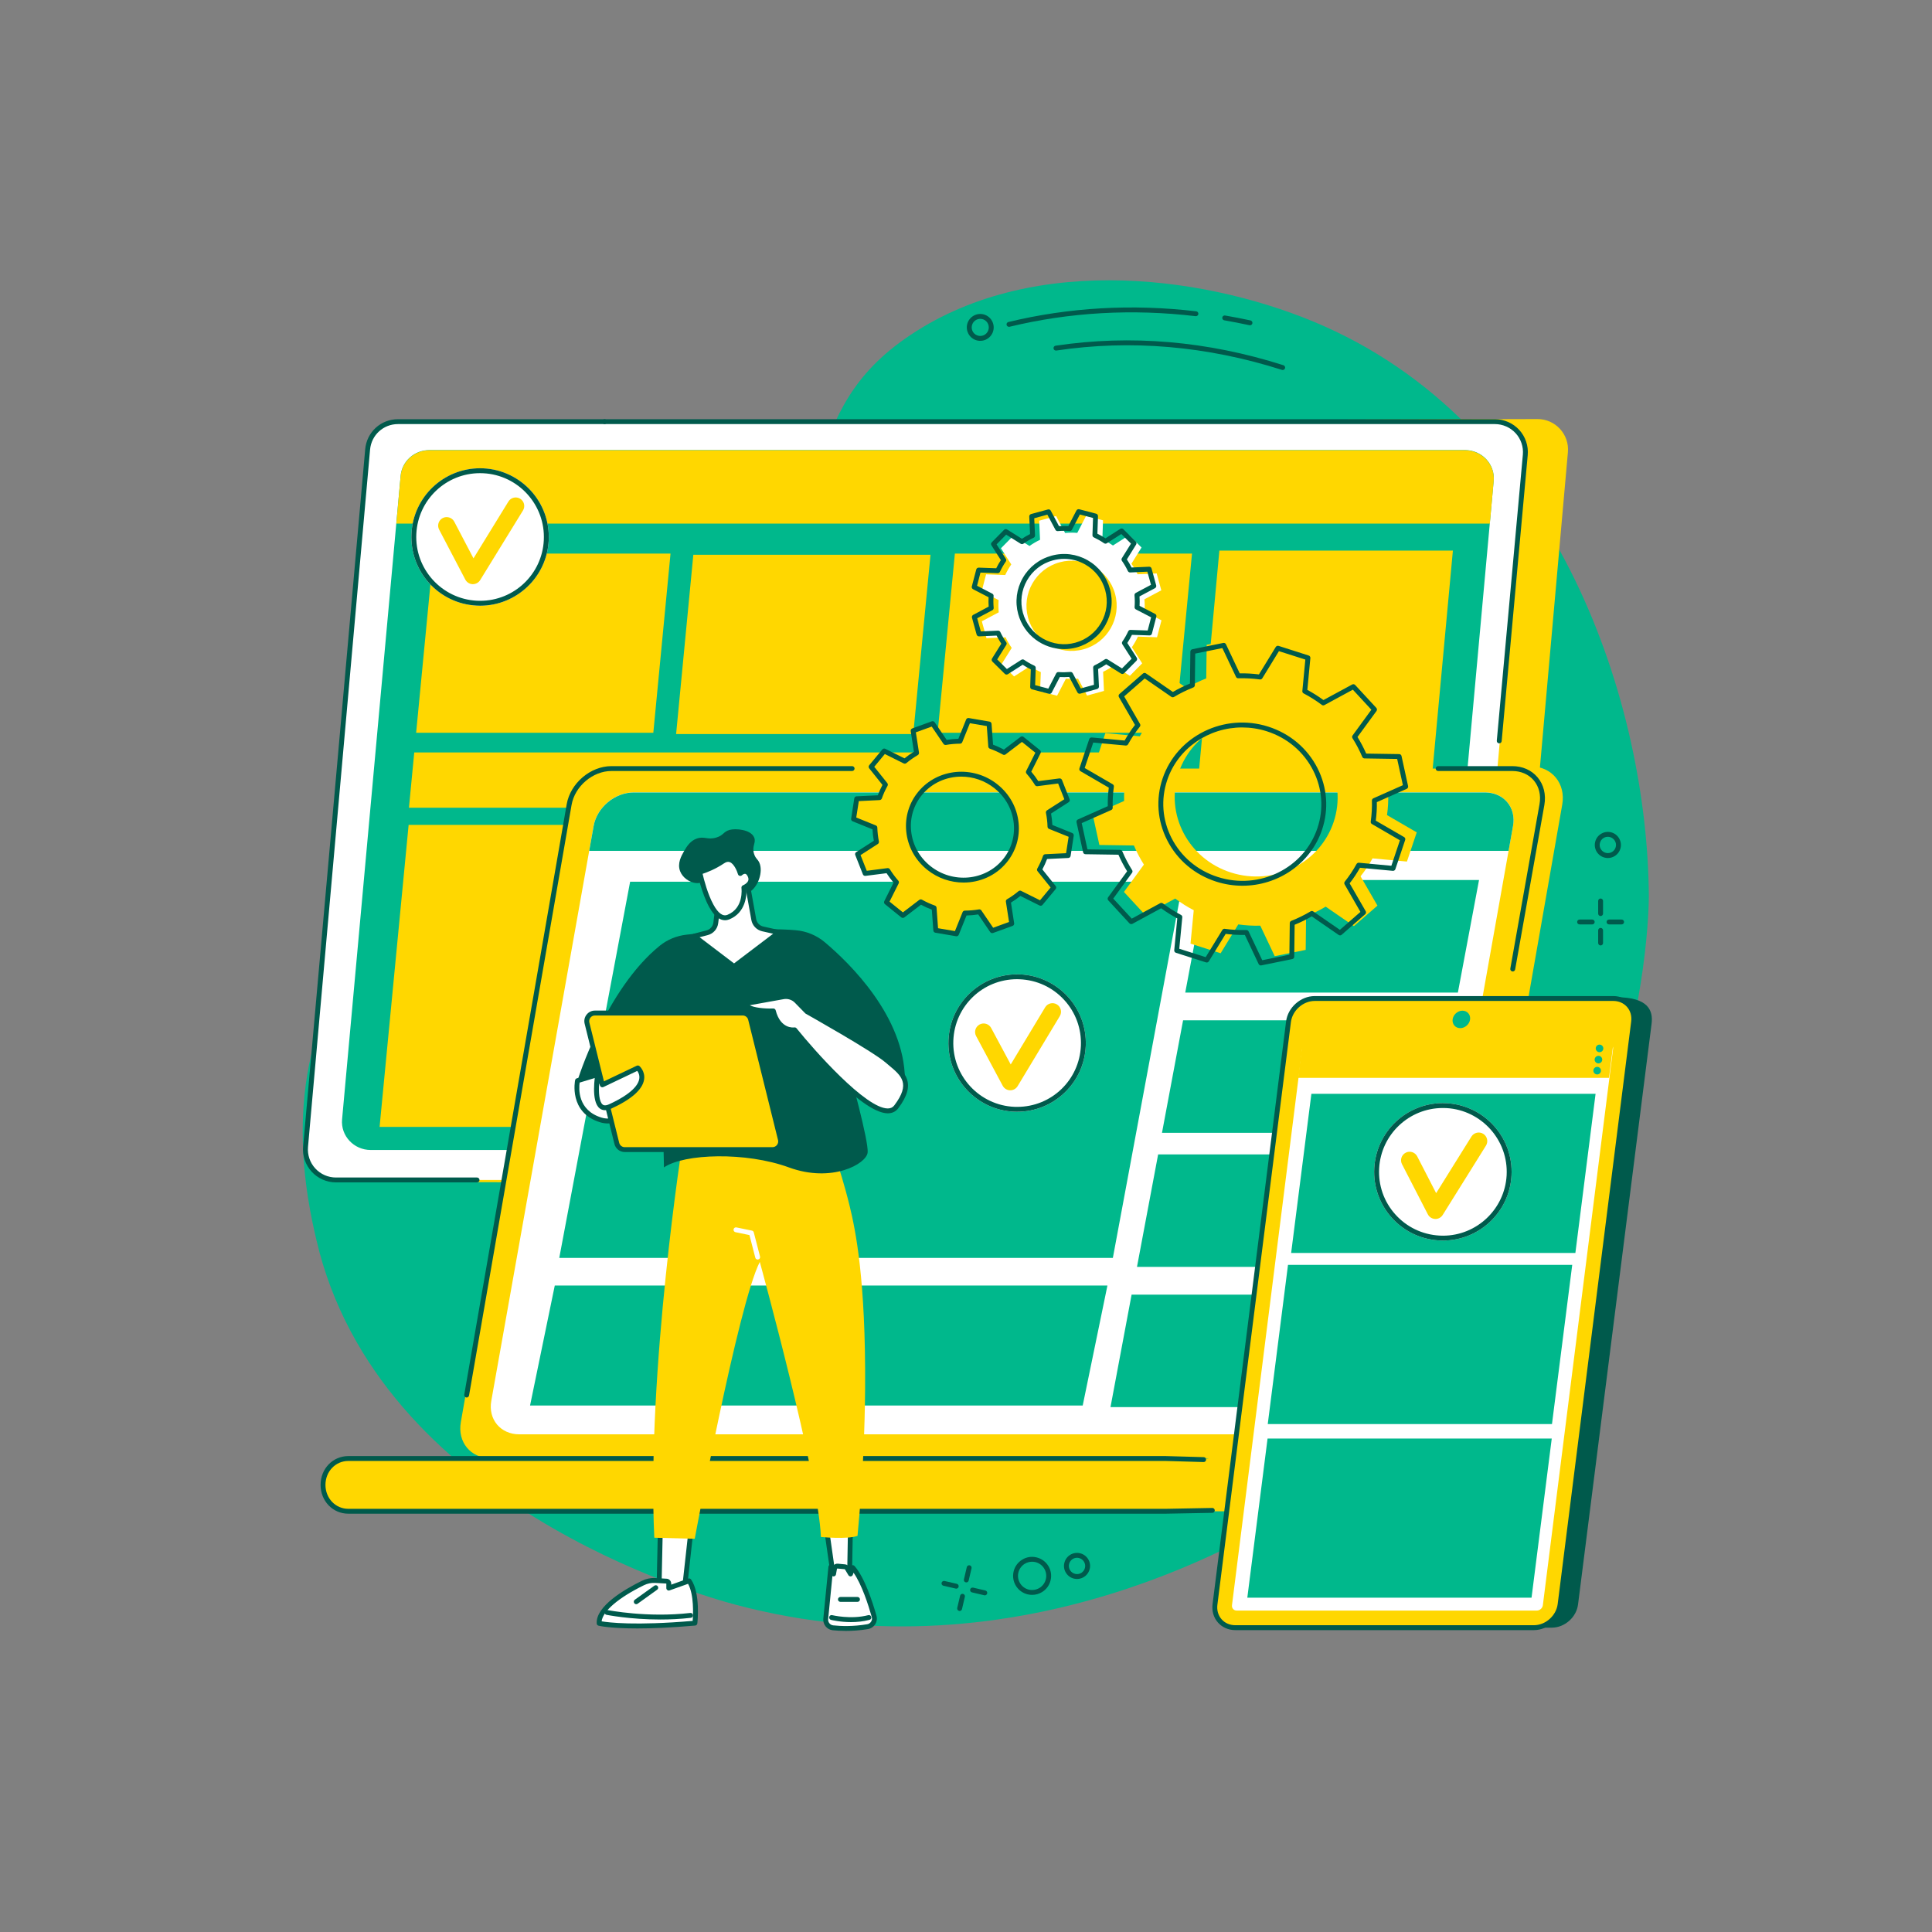 <?xml version="1.0" encoding="UTF-8"?> <svg xmlns="http://www.w3.org/2000/svg" xmlns:xlink="http://www.w3.org/1999/xlink" width="256" zoomAndPan="magnify" viewBox="0 0 192 192" height="256" preserveAspectRatio="xMidYMid meet" version="1.0"><rect x="0" y="0" width="192" height="192" fill="#808080" stroke="none"/><defs><clipPath id="1a572fe259"><path d="M 122 99 L 164.188 99 L 164.188 162 L 122 162 Z M 122 99 " clip-rule="nonzero"></path></clipPath></defs><path fill="#00b88c" d="M 129.879 149.391 C 163.418 128.434 163.867 90.762 163.859 89.035 C 163.738 70.16 155.074 42.891 131.656 32.445 C 120.559 27.496 103.016 24.934 90.508 33.27 C 78.828 41.055 83.891 50.109 71.004 65.66 C 56.164 83.566 44.227 81.145 34.277 96.785 C 27.707 107.113 30.605 119.617 31.438 123.199 C 37.531 149.488 69.531 158.527 73.121 159.48 C 101.609 167.059 125.059 152.406 129.879 149.391 " fill-opacity="1" fill-rule="nonzero"></path><path fill="#ffd700" d="M 64.301 41.902 L 152.797 41.645 C 154.578 41.645 155.977 43.172 155.816 44.945 L 149.621 114.742 C 149.484 116.305 148.176 117.504 146.605 117.504 L 37.594 117.484 C 35.816 117.484 34.398 115.801 34.559 114.027 L 40.754 44.664 C 40.895 43.102 42.152 41.734 43.723 41.734 L 64.301 41.902 " fill-opacity="1" fill-rule="nonzero"></path><path fill="#ffffff" d="M 60.082 41.902 L 148.566 41.902 C 150.344 41.902 151.742 43.43 151.582 45.203 L 145.418 114.5 C 145.277 116.062 143.969 117.262 142.398 117.262 L 33.387 117.262 C 31.605 117.262 30.211 115.734 30.367 113.965 L 36.535 44.664 C 36.672 43.102 37.984 41.902 39.551 41.902 L 60.082 41.902 " fill-opacity="1" fill-rule="nonzero"></path><path fill="#005a4c" d="M 47.41 117.504 L 33.387 117.504 C 32.469 117.504 31.59 117.117 30.973 116.441 C 30.352 115.766 30.043 114.855 30.125 113.941 L 36.293 44.645 C 36.445 42.941 37.844 41.66 39.551 41.66 L 60.082 41.66 C 60.215 41.66 60.324 41.77 60.324 41.902 C 60.324 42.039 60.215 42.145 60.082 42.145 L 39.551 42.145 C 38.098 42.145 36.902 43.238 36.777 44.688 L 30.609 113.984 C 30.539 114.762 30.801 115.539 31.328 116.113 C 31.855 116.691 32.605 117.02 33.387 117.02 L 47.41 117.02 C 47.543 117.02 47.652 117.129 47.652 117.262 C 47.652 117.398 47.543 117.504 47.41 117.504 " fill-opacity="1" fill-rule="nonzero"></path><path fill="#005a4c" d="M 148.992 73.871 C 148.984 73.871 148.977 73.871 148.969 73.871 C 148.836 73.859 148.738 73.742 148.75 73.609 L 151.34 45.18 C 151.41 44.402 151.148 43.625 150.621 43.051 C 150.094 42.477 149.344 42.145 148.562 42.145 L 60.082 42.145 C 59.949 42.145 59.84 42.035 59.84 41.902 C 59.84 41.77 59.949 41.66 60.082 41.66 L 148.562 41.66 C 149.48 41.66 150.359 42.047 150.98 42.723 C 151.598 43.398 151.906 44.309 151.824 45.223 L 149.234 73.652 C 149.223 73.777 149.117 73.871 148.992 73.871 " fill-opacity="1" fill-rule="nonzero"></path><path fill="#00b88c" d="M 62.051 44.727 L 145.594 44.727 C 147.273 44.727 148.59 46.133 148.441 47.77 L 142.621 111.734 C 142.488 113.176 141.25 114.285 139.77 114.285 L 36.844 114.285 C 35.164 114.285 33.844 112.875 33.996 111.238 L 39.816 47.273 C 39.949 45.832 41.184 44.727 42.668 44.727 L 62.051 44.727 " fill-opacity="1" fill-rule="nonzero"></path><path fill="#ffd700" d="M 148.059 52.035 L 148.441 47.801 C 148.59 46.164 147.273 44.746 145.594 44.746 L 42.668 44.746 C 41.184 44.746 39.949 45.863 39.816 47.305 L 39.387 52.035 L 148.059 52.035 " fill-opacity="1" fill-rule="nonzero"></path><path fill="#ffd700" d="M 64.926 72.824 L 41.355 72.824 L 43.07 55.012 L 66.637 55.012 L 64.926 72.824 " fill-opacity="1" fill-rule="nonzero"></path><path fill="#ffd700" d="M 90.758 72.949 L 67.191 72.949 L 68.902 55.133 L 92.473 55.133 L 90.758 72.949 " fill-opacity="1" fill-rule="nonzero"></path><path fill="#ffd700" d="M 116.746 72.824 L 93.18 72.824 L 94.895 55.012 L 118.461 55.012 L 116.746 72.824 " fill-opacity="1" fill-rule="nonzero"></path><path fill="#ffd700" d="M 113.117 111.992 L 37.723 111.992 L 40.609 81.977 L 116.004 81.977 L 113.117 111.992 " fill-opacity="1" fill-rule="nonzero"></path><path fill="#ffd700" d="M 116.035 80.27 L 40.641 80.27 L 41.168 74.777 L 116.562 74.777 L 116.035 80.27 " fill-opacity="1" fill-rule="nonzero"></path><path fill="#ffd700" d="M 139.066 112.141 L 115.859 112.141 L 121.18 54.715 L 144.387 54.715 L 139.066 112.141 " fill-opacity="1" fill-rule="nonzero"></path><path fill="#ffd700" d="M 116.684 142.273 C 114.617 140.582 112.449 139.008 110.227 137.508 C 105.719 134.461 100.965 131.738 96.164 129.098 C 93.637 127.707 91.012 126.453 88.422 125.16 C 85.816 123.859 83.203 122.574 80.594 121.285 C 78.203 120.109 75.816 118.934 73.434 117.75 C 68.016 99.434 62.133 78.672 63.301 78.672 L 152.129 76.164 C 154.219 76.164 155.621 77.867 155.254 79.957 L 144.492 141.332 C 144.125 143.426 142.125 145.125 140.031 145.125 L 120.266 145.125 C 119.102 144.145 117.863 143.238 116.684 142.273 " fill-opacity="1" fill-rule="nonzero"></path><path fill="#ffd700" d="M 60.766 76.379 L 150.285 76.379 C 152.262 76.379 153.582 77.98 153.234 79.957 L 142.473 141.332 C 142.125 143.309 140.242 144.91 138.266 144.91 L 48.746 144.91 C 46.77 144.91 45.449 143.309 45.797 141.332 L 56.559 79.957 C 56.906 77.98 58.789 76.379 60.766 76.379 " fill-opacity="1" fill-rule="nonzero"></path><path fill="#005a4c" d="M 150.336 96.543 C 150.32 96.543 150.305 96.539 150.293 96.539 C 150.16 96.516 150.07 96.391 150.094 96.258 L 152.996 79.914 C 153.152 79.02 152.953 78.188 152.43 77.562 C 151.922 76.957 151.16 76.621 150.285 76.621 L 142.918 76.621 C 142.785 76.621 142.676 76.512 142.676 76.379 C 142.676 76.246 142.785 76.137 142.918 76.137 L 150.285 76.137 C 151.305 76.137 152.199 76.531 152.801 77.25 C 153.418 77.984 153.656 78.961 153.477 80 L 150.574 96.344 C 150.551 96.461 150.449 96.543 150.336 96.543 " fill-opacity="1" fill-rule="nonzero"></path><path fill="#005a4c" d="M 46.375 138.883 C 46.359 138.883 46.348 138.879 46.332 138.879 C 46.199 138.855 46.113 138.73 46.137 138.598 L 56.32 79.914 C 56.688 77.832 58.68 76.137 60.766 76.137 L 84.68 76.137 C 84.816 76.137 84.926 76.246 84.926 76.379 C 84.926 76.512 84.816 76.621 84.68 76.621 L 60.766 76.621 C 58.906 76.621 57.125 78.137 56.801 80 L 46.613 138.68 C 46.594 138.797 46.492 138.883 46.375 138.883 " fill-opacity="1" fill-rule="nonzero"></path><path fill="#ffd700" d="M 34.617 144.945 L 138.727 144.945 C 140.117 144.945 141.242 146.094 141.242 147.566 C 141.242 149.039 140.117 150.188 138.727 150.188 L 34.617 150.188 C 33.227 150.188 32.102 149.043 32.102 147.566 C 32.102 146.09 33.227 144.945 34.617 144.945 " fill-opacity="1" fill-rule="nonzero"></path><path fill="#005a4c" d="M 103.289 150.43 L 34.617 150.43 C 33.07 150.43 31.859 149.172 31.859 147.566 C 31.859 145.961 33.07 144.703 34.617 144.703 L 115.852 144.703 L 119.625 144.809 C 119.758 144.812 119.863 144.926 119.859 145.059 C 119.855 145.191 119.75 145.297 119.617 145.297 C 119.617 145.297 119.613 145.297 119.613 145.297 L 115.844 145.188 L 34.617 145.188 C 33.344 145.188 32.344 146.234 32.344 147.566 C 32.344 148.898 33.344 149.945 34.617 149.945 L 115.852 149.945 L 120.473 149.859 C 120.477 149.859 120.477 149.859 120.477 149.859 C 120.609 149.859 120.719 149.965 120.723 150.098 C 120.723 150.23 120.617 150.344 120.484 150.344 L 115.855 150.43 L 103.289 150.43 " fill-opacity="1" fill-rule="nonzero"></path><path fill="#ffffff" d="M 62.973 78.746 L 147.578 78.746 C 149.445 78.746 150.691 80.234 150.363 82.074 L 140.191 139.215 C 139.863 141.055 138.086 142.543 136.219 142.543 L 51.613 142.543 C 49.746 142.543 48.496 141.055 48.824 139.215 L 58.996 82.074 C 59.324 80.234 61.105 78.746 62.973 78.746 " fill-opacity="1" fill-rule="nonzero"></path><path fill="#00b88c" d="M 149.922 84.559 L 150.363 82.082 C 150.691 80.242 149.445 78.754 147.578 78.754 L 62.973 78.754 C 61.105 78.754 59.324 80.242 58.996 82.082 L 58.555 84.559 L 149.922 84.559 " fill-opacity="1" fill-rule="nonzero"></path><path fill="#00b88c" d="M 110.594 125.012 L 55.578 125.012 L 62.621 87.625 L 117.555 87.625 L 110.594 125.012 " fill-opacity="1" fill-rule="nonzero"></path><path fill="#00b88c" d="M 107.598 139.68 L 52.676 139.68 L 55.133 127.754 L 110.055 127.754 L 107.598 139.68 " fill-opacity="1" fill-rule="nonzero"></path><path fill="#00b88c" d="M 144.883 98.641 L 117.789 98.641 L 119.887 87.457 L 146.984 87.457 L 144.883 98.641 " fill-opacity="1" fill-rule="nonzero"></path><path fill="#00b88c" d="M 142.574 112.578 L 115.477 112.578 L 117.574 101.395 L 144.672 101.395 L 142.574 112.578 " fill-opacity="1" fill-rule="nonzero"></path><path fill="#00b88c" d="M 140.09 125.902 L 112.992 125.902 L 115.094 114.723 L 142.188 114.723 L 140.09 125.902 " fill-opacity="1" fill-rule="nonzero"></path><path fill="#00b88c" d="M 137.453 139.84 L 110.359 139.84 L 112.457 128.66 L 139.555 128.66 L 137.453 139.84 " fill-opacity="1" fill-rule="nonzero"></path><g clip-path="url(#1a572fe259)"><path fill="#005a4c" d="M 154.219 161.754 L 124.551 161.754 C 123.27 161.754 122.367 160.723 122.527 159.449 L 129.832 101.738 C 129.996 100.461 131.16 99.43 132.441 99.43 L 160.617 99.102 C 163.855 99.102 164.293 100.461 164.133 101.738 L 156.824 159.449 C 156.664 160.723 155.496 161.754 154.219 161.754 " fill-opacity="1" fill-rule="nonzero"></path></g><path fill="#ffd700" d="M 152.434 161.754 L 122.766 161.754 C 121.488 161.754 120.582 160.719 120.742 159.441 L 128.047 101.547 C 128.211 100.266 129.375 99.23 130.656 99.23 L 160.324 99.23 C 161.602 99.23 162.508 100.266 162.348 101.547 L 155.043 159.441 C 154.879 160.719 153.715 161.754 152.434 161.754 " fill-opacity="1" fill-rule="nonzero"></path><path fill="#00b88c" d="M 145.117 102.176 C 144.637 102.176 144.301 101.785 144.359 101.309 C 144.422 100.828 144.859 100.441 145.336 100.441 C 145.816 100.441 146.156 100.828 146.094 101.309 C 146.035 101.785 145.598 102.176 145.117 102.176 " fill-opacity="1" fill-rule="nonzero"></path><path fill="#ffffff" d="M 122.434 159.52 L 129.406 104.242 C 129.445 103.945 129.715 103.707 130.008 103.707 L 159.836 103.707 C 160.133 103.707 160.344 103.945 160.305 104.242 L 153.328 159.52 C 153.293 159.816 153.023 160.055 152.727 160.055 L 122.898 160.055 C 122.605 160.055 122.395 159.816 122.434 159.52 " fill-opacity="1" fill-rule="nonzero"></path><path fill="#ffd700" d="M 159.902 107.117 L 160.305 103.934 C 160.344 103.637 160.133 103.41 159.836 103.41 L 130.008 103.41 C 129.715 103.41 129.445 103.637 129.406 103.934 L 129.004 107.117 L 159.902 107.117 " fill-opacity="1" fill-rule="nonzero"></path><path fill="#00b88c" d="M 159.336 104.191 C 159.336 104.398 159.168 104.566 158.957 104.566 C 158.75 104.566 158.582 104.398 158.582 104.191 C 158.582 103.984 158.75 103.812 158.957 103.812 C 159.168 103.812 159.336 103.984 159.336 104.191 " fill-opacity="1" fill-rule="nonzero"></path><path fill="#00b88c" d="M 159.227 105.305 C 159.227 105.512 159.059 105.68 158.852 105.68 C 158.645 105.68 158.473 105.512 158.473 105.305 C 158.473 105.094 158.645 104.926 158.852 104.926 C 159.059 104.926 159.227 105.094 159.227 105.305 " fill-opacity="1" fill-rule="nonzero"></path><path fill="#00b88c" d="M 159.102 106.398 C 159.102 106.605 158.934 106.777 158.727 106.777 C 158.516 106.777 158.348 106.605 158.348 106.398 C 158.348 106.191 158.516 106.023 158.727 106.023 C 158.934 106.023 159.102 106.191 159.102 106.398 " fill-opacity="1" fill-rule="nonzero"></path><path fill="#00b88c" d="M 156.559 124.52 L 128.312 124.52 L 130.324 108.703 L 158.566 108.703 L 156.559 124.52 " fill-opacity="1" fill-rule="nonzero"></path><path fill="#00b88c" d="M 154.234 141.52 L 125.988 141.52 L 128 125.703 L 156.246 125.703 L 154.234 141.52 " fill-opacity="1" fill-rule="nonzero"></path><path fill="#00b88c" d="M 152.203 158.777 L 123.957 158.777 L 125.969 142.961 L 154.211 142.961 L 152.203 158.777 " fill-opacity="1" fill-rule="nonzero"></path><path fill="#005a4c" d="M 124.109 132.762 L 124.348 132.793 L 120.984 159.473 C 120.914 160.023 121.062 160.539 121.402 160.922 C 121.738 161.305 122.223 161.512 122.766 161.512 L 152.434 161.512 C 153.594 161.512 154.652 160.57 154.801 159.41 L 162.105 101.516 C 162.176 100.965 162.027 100.449 161.688 100.062 C 161.352 99.684 160.867 99.473 160.324 99.473 L 130.656 99.473 C 129.496 99.473 128.438 100.418 128.289 101.574 L 124.348 132.793 Z M 152.434 162 L 122.766 162 C 122.082 162 121.465 161.73 121.039 161.246 C 120.605 160.754 120.414 160.102 120.504 159.41 L 127.809 101.516 C 127.98 100.121 129.262 98.988 130.656 98.988 L 160.324 98.988 C 161.008 98.988 161.621 99.258 162.051 99.742 C 162.484 100.234 162.672 100.883 162.586 101.574 L 155.281 159.473 C 155.105 160.863 153.828 162 152.434 162 " fill-opacity="1" fill-rule="nonzero"></path><path fill="#ffffff" d="M 82.109 151.711 L 82.84 156.852 L 84.426 156.852 L 84.516 151.793 L 82.109 151.711 " fill-opacity="1" fill-rule="nonzero"></path><path fill="#005a4c" d="M 83.051 156.609 L 84.188 156.609 L 84.27 152.027 L 82.391 151.965 Z M 84.426 157.094 L 82.84 157.094 C 82.719 157.094 82.617 157.008 82.602 156.887 L 81.867 151.746 C 81.859 151.672 81.879 151.602 81.93 151.547 C 81.977 151.496 82.047 151.465 82.117 151.469 L 84.523 151.551 C 84.656 151.559 84.758 151.668 84.758 151.801 L 84.668 156.855 C 84.668 156.988 84.559 157.094 84.426 157.094 " fill-opacity="1" fill-rule="nonzero"></path><path fill="#ffffff" d="M 82.777 161.77 C 83.535 161.852 84.777 161.902 86.223 161.652 C 86.699 161.574 87 161.102 86.867 160.637 C 86.504 159.348 85.723 156.902 84.738 155.789 L 84.523 156.418 L 84.18 155.844 C 84.133 155.766 84.051 155.715 83.961 155.707 L 83.246 155.641 C 83.098 155.625 82.961 155.727 82.938 155.875 L 82.84 156.418 L 82.57 155.719 L 82.062 160.887 C 82.016 161.328 82.336 161.723 82.777 161.77 " fill-opacity="1" fill-rule="nonzero"></path><path fill="#005a4c" d="M 82.723 156.629 L 82.301 160.91 C 82.273 161.219 82.496 161.496 82.805 161.527 C 83.57 161.609 84.777 161.656 86.184 161.414 C 86.344 161.387 86.48 161.297 86.57 161.156 C 86.656 161.02 86.68 160.859 86.637 160.703 C 86.301 159.512 85.645 157.461 84.824 156.293 L 84.754 156.496 C 84.723 156.586 84.645 156.648 84.551 156.66 C 84.457 156.668 84.363 156.621 84.316 156.543 L 83.973 155.969 C 83.965 155.957 83.953 155.949 83.938 155.945 L 83.223 155.879 C 83.199 155.879 83.18 155.895 83.176 155.918 L 83.078 156.461 C 83.062 156.566 82.973 156.648 82.863 156.66 C 82.816 156.664 82.766 156.652 82.723 156.629 Z M 84.074 162.078 C 83.555 162.078 83.109 162.047 82.75 162.012 C 82.18 161.949 81.762 161.434 81.82 160.863 L 82.328 155.695 C 82.34 155.582 82.426 155.492 82.535 155.48 C 82.641 155.465 82.746 155.52 82.789 155.617 C 82.898 155.469 83.078 155.379 83.27 155.398 L 83.984 155.465 C 84.152 155.48 84.301 155.574 84.391 155.719 L 84.465 155.844 L 84.508 155.711 C 84.539 155.629 84.605 155.57 84.691 155.551 C 84.777 155.535 84.863 155.562 84.922 155.629 C 85.93 156.77 86.719 159.215 87.102 160.57 C 87.184 160.855 87.137 161.164 86.98 161.418 C 86.82 161.668 86.559 161.844 86.266 161.895 C 85.457 162.031 84.711 162.078 84.074 162.078 " fill-opacity="1" fill-rule="nonzero"></path><path fill="#005a4c" d="M 84.578 161.203 C 83.48 161.203 82.637 160.996 82.582 160.98 C 82.453 160.949 82.375 160.816 82.406 160.688 C 82.438 160.559 82.57 160.477 82.699 160.512 C 82.719 160.516 84.562 160.965 86.289 160.512 C 86.418 160.477 86.551 160.555 86.586 160.684 C 86.621 160.816 86.543 160.945 86.41 160.98 C 85.781 161.145 85.148 161.203 84.578 161.203 " fill-opacity="1" fill-rule="nonzero"></path><path fill="#005a4c" d="M 85.219 159.191 L 83.52 159.191 C 83.383 159.191 83.277 159.082 83.277 158.949 C 83.277 158.812 83.383 158.707 83.52 158.707 L 85.219 158.707 C 85.352 158.707 85.461 158.812 85.461 158.949 C 85.461 159.082 85.352 159.191 85.219 159.191 " fill-opacity="1" fill-rule="nonzero"></path><path fill="#ffffff" d="M 68.656 152.168 L 67.996 158.164 L 65.477 158.691 L 65.629 151.664 L 68.656 152.168 " fill-opacity="1" fill-rule="nonzero"></path><path fill="#005a4c" d="M 65.867 151.949 L 65.727 158.391 L 67.773 157.961 L 68.391 152.371 Z M 65.477 158.934 C 65.418 158.934 65.363 158.914 65.32 158.879 C 65.262 158.832 65.23 158.762 65.234 158.684 L 65.387 151.656 C 65.387 151.586 65.422 151.52 65.473 151.477 C 65.527 151.43 65.598 151.41 65.668 151.422 L 68.695 151.93 C 68.824 151.949 68.91 152.066 68.898 152.195 L 68.238 158.191 C 68.227 158.293 68.148 158.379 68.047 158.402 L 65.523 158.93 C 65.508 158.934 65.492 158.934 65.477 158.934 " fill-opacity="1" fill-rule="nonzero"></path><path fill="#ffffff" d="M 69.062 161.305 C 69.062 161.305 69.383 158.422 68.48 157.105 L 66.465 157.82 L 66.465 157.391 C 66.465 157.254 66.363 157.137 66.238 157.133 L 65.113 157.066 C 64.691 157.043 64.273 157.129 63.891 157.316 C 62.543 157.98 59.441 159.688 59.543 161.324 C 59.543 161.324 61.984 161.93 69.062 161.305 " fill-opacity="1" fill-rule="nonzero"></path><path fill="#005a4c" d="M 69.062 161.305 Z M 59.789 161.125 C 60.477 161.242 63.102 161.574 68.836 161.082 C 68.887 160.453 68.98 158.48 68.379 157.398 L 66.543 158.051 C 66.469 158.078 66.387 158.066 66.324 158.02 C 66.258 157.977 66.219 157.902 66.219 157.82 L 66.219 157.391 C 66.219 157.379 66.215 157.371 66.215 157.371 L 65.098 157.309 C 64.723 157.289 64.344 157.367 64 157.535 C 61.453 158.785 59.91 160.109 59.789 161.125 Z M 63.34 161.832 C 60.629 161.832 59.551 161.578 59.484 161.559 C 59.379 161.535 59.305 161.445 59.301 161.34 C 59.195 159.621 62.066 157.945 63.785 157.102 C 64.203 156.895 64.668 156.797 65.125 156.824 L 66.25 156.891 C 66.508 156.902 66.707 157.125 66.707 157.391 L 66.707 157.48 L 68.398 156.875 C 68.504 156.84 68.617 156.875 68.68 156.969 C 69.625 158.344 69.316 161.211 69.301 161.332 C 69.289 161.449 69.199 161.535 69.082 161.547 C 66.652 161.762 64.77 161.832 63.34 161.832 " fill-opacity="1" fill-rule="nonzero"></path><path fill="#005a4c" d="M 65.625 160.945 C 62.613 160.945 60.301 160.484 60.273 160.48 C 60.141 160.453 60.055 160.324 60.082 160.191 C 60.109 160.062 60.238 159.977 60.367 160.004 C 60.406 160.012 64.332 160.789 68.602 160.293 C 68.734 160.277 68.855 160.375 68.871 160.508 C 68.887 160.641 68.793 160.762 68.66 160.777 C 67.609 160.898 66.582 160.945 65.625 160.945 " fill-opacity="1" fill-rule="nonzero"></path><path fill="#005a4c" d="M 63.23 159.422 C 63.152 159.422 63.078 159.387 63.031 159.32 C 62.953 159.211 62.977 159.059 63.086 158.98 L 65.027 157.586 C 65.137 157.508 65.289 157.531 65.367 157.641 C 65.445 157.75 65.422 157.902 65.312 157.98 L 63.371 159.375 C 63.328 159.406 63.277 159.422 63.23 159.422 " fill-opacity="1" fill-rule="nonzero"></path><path fill="#ffd700" d="M 67.871 113.277 C 67.871 113.277 64.254 136.27 65.023 152.816 L 69.043 152.922 C 69.043 152.922 73.355 129.586 75.508 125.41 C 75.508 125.41 81.355 146.688 81.582 152.742 C 81.582 152.742 84.18 153.004 85.219 152.633 C 85.777 146.785 85.941 141.816 85.973 138.016 C 86.051 127.148 85.012 122.211 84.441 119.867 C 83.918 117.719 83.359 115.969 82.949 114.789 L 81.582 110.883 L 67.871 113.277 " fill-opacity="1" fill-rule="nonzero"></path><path fill="#ffffff" d="M 75.297 125.172 C 75.188 125.172 75.09 125.102 75.062 124.992 L 74.48 122.742 L 73.09 122.453 C 72.961 122.426 72.875 122.297 72.902 122.168 C 72.93 122.035 73.055 121.953 73.188 121.98 L 74.727 122.297 C 74.816 122.316 74.887 122.383 74.91 122.473 L 75.531 124.871 C 75.566 125 75.488 125.133 75.355 125.164 C 75.336 125.172 75.316 125.172 75.297 125.172 " fill-opacity="1" fill-rule="nonzero"></path><path fill="#005a4c" d="M 68.223 92.887 C 70.578 92.621 75.555 92.148 79.059 92.441 C 80.133 92.531 81.156 92.949 81.98 93.648 C 84.469 95.746 89.859 101.012 89.93 107.242 L 84.406 106.441 C 84.406 106.441 86.355 113.426 86.223 114.547 C 86.09 115.672 82.676 117.582 78.398 116.016 C 74.125 114.449 67.977 114.641 65.984 116.016 L 65.789 107.395 L 57.391 107.395 C 57.391 107.395 60.168 98.359 65.559 93.992 C 66.32 93.375 67.246 92.996 68.223 92.887 " fill-opacity="1" fill-rule="nonzero"></path><path fill="#ffffff" d="M 57.391 107.395 C 57.391 107.395 56.734 110.402 59.723 111.305 C 62.711 112.207 65.547 106.77 65.547 106.77 L 63.469 105.562 L 57.391 107.395 " fill-opacity="1" fill-rule="nonzero"></path><path fill="#005a4c" d="M 57.605 107.586 C 57.523 108.164 57.379 110.344 59.793 111.07 C 62.238 111.809 64.676 107.816 65.219 106.859 L 63.438 105.824 Z M 60.41 111.648 C 60.16 111.648 59.906 111.613 59.652 111.535 C 56.484 110.578 57.148 107.375 57.156 107.344 C 57.172 107.258 57.238 107.191 57.32 107.164 L 63.398 105.332 C 63.461 105.309 63.531 105.32 63.59 105.352 L 65.668 106.559 C 65.781 106.625 65.824 106.766 65.762 106.879 C 65.652 107.09 63.238 111.648 60.41 111.648 " fill-opacity="1" fill-rule="nonzero"></path><path fill="#ffd700" d="M 76.77 114.246 L 62.086 114.246 C 61.715 114.246 61.391 113.992 61.301 113.629 L 58.336 101.68 C 58.207 101.168 58.594 100.672 59.121 100.672 L 73.805 100.672 C 74.176 100.672 74.5 100.926 74.59 101.289 L 77.555 113.242 C 77.684 113.75 77.297 114.246 76.77 114.246 " fill-opacity="1" fill-rule="nonzero"></path><path fill="#005a4c" d="M 59.121 100.918 C 58.945 100.918 58.781 100.996 58.676 101.133 C 58.566 101.273 58.527 101.449 58.57 101.621 L 61.535 113.57 C 61.598 113.824 61.824 114.004 62.086 114.004 L 76.77 114.004 C 76.945 114.004 77.109 113.922 77.215 113.785 C 77.324 113.645 77.363 113.469 77.32 113.297 L 74.355 101.348 C 74.293 101.094 74.066 100.918 73.805 100.918 Z M 76.77 114.488 L 62.086 114.488 C 61.602 114.488 61.18 114.16 61.062 113.688 L 58.102 101.738 C 58.023 101.422 58.09 101.09 58.293 100.836 C 58.492 100.578 58.797 100.43 59.121 100.43 L 73.805 100.43 C 74.289 100.43 74.711 100.762 74.828 101.23 L 77.793 113.184 C 77.871 113.5 77.801 113.828 77.598 114.082 C 77.398 114.34 77.094 114.488 76.77 114.488 " fill-opacity="1" fill-rule="nonzero"></path><path fill="#ffffff" d="M 59.426 106.613 L 59.855 107.812 L 63.387 106.129 C 63.387 106.129 65.328 107.812 60.621 109.965 C 58.66 110.863 59.426 106.613 59.426 106.613 " fill-opacity="1" fill-rule="nonzero"></path><path fill="#005a4c" d="M 59.543 107.656 C 59.48 108.539 59.535 109.492 59.895 109.77 C 59.945 109.809 60.105 109.934 60.523 109.746 C 62.859 108.676 63.449 107.77 63.531 107.199 C 63.582 106.836 63.438 106.566 63.328 106.426 L 59.961 108.031 C 59.898 108.059 59.828 108.062 59.766 108.035 C 59.699 108.008 59.652 107.957 59.629 107.895 Z M 60.133 110.332 C 59.891 110.332 59.715 110.246 59.598 110.152 C 58.699 109.457 59.133 106.867 59.188 106.57 C 59.207 106.465 59.297 106.383 59.406 106.375 C 59.516 106.367 59.617 106.43 59.652 106.535 L 59.992 107.477 L 63.281 105.91 C 63.371 105.871 63.473 105.883 63.547 105.945 C 63.57 105.965 64.125 106.461 64.012 107.266 C 63.867 108.27 62.762 109.254 60.723 110.184 C 60.492 110.289 60.297 110.332 60.133 110.332 " fill-opacity="1" fill-rule="nonzero"></path><path fill="#ffffff" d="M 80.191 100.531 C 80.191 100.531 86.793 104.234 88.156 105.398 C 89.52 106.562 90.992 107.445 89.074 109.988 C 87.156 112.535 78.973 102.344 78.973 102.344 C 78.973 102.344 77.398 102.605 76.852 100.465 C 76.852 100.465 74.199 100.559 74.102 99.727 L 77.844 99.055 C 78.328 98.969 78.824 99.129 79.168 99.48 L 80.191 100.531 " fill-opacity="1" fill-rule="nonzero"></path><path fill="#005a4c" d="M 78.969 102.102 C 79.043 102.102 79.113 102.133 79.16 102.191 C 80.945 104.41 86.035 110.156 88.223 110.156 C 88.23 110.156 88.234 110.156 88.242 110.156 C 88.516 110.152 88.727 110.051 88.879 109.844 C 90.512 107.68 89.59 106.914 88.316 105.852 C 88.211 105.762 88.105 105.676 87.996 105.582 C 86.672 104.449 80.141 100.777 80.074 100.742 C 80.055 100.73 80.035 100.715 80.02 100.699 L 78.992 99.648 C 78.707 99.355 78.293 99.223 77.887 99.293 L 74.516 99.898 C 74.914 100.133 75.93 100.254 76.844 100.223 C 76.953 100.215 77.059 100.293 77.086 100.402 C 77.57 102.289 78.879 102.113 78.934 102.105 C 78.945 102.102 78.957 102.102 78.969 102.102 Z M 88.227 110.641 C 85.496 110.641 79.648 103.559 78.863 102.594 C 78.434 102.602 77.199 102.465 76.668 100.711 C 75.84 100.723 73.965 100.652 73.859 99.754 C 73.844 99.625 73.934 99.508 74.059 99.488 L 77.801 98.816 C 78.367 98.715 78.941 98.898 79.34 99.309 L 80.344 100.336 C 80.891 100.645 86.98 104.078 88.312 105.215 C 88.418 105.305 88.523 105.391 88.629 105.48 C 89.883 106.523 91.18 107.605 89.27 110.137 C 89.02 110.465 88.68 110.633 88.25 110.641 C 88.242 110.641 88.234 110.641 88.227 110.641 " fill-opacity="1" fill-rule="nonzero"></path><path fill="#005a4c" d="M 70.879 88.578 C 70.762 88.785 71.008 89.188 71.008 89.184 C 71.012 89.184 70.891 88.012 70.238 87.715 C 69.859 87.543 69.66 87.828 69.098 87.75 C 68.496 87.668 67.836 87.223 67.586 86.574 C 67.289 85.789 67.719 85.039 67.992 84.566 C 68.262 84.098 68.605 83.574 69.203 83.352 C 69.98 83.055 70.309 83.508 71.199 83.23 C 71.926 83.004 71.871 82.656 72.516 82.473 C 73.055 82.32 74.605 82.406 74.949 83.23 C 75.172 83.754 74.695 84.07 74.934 84.844 C 75.074 85.312 75.297 85.367 75.461 85.727 C 75.863 86.617 75.359 88.184 74.395 88.707 C 73.086 89.418 71.164 88.09 70.879 88.578 " fill-opacity="1" fill-rule="nonzero"></path><path fill="#ffffff" d="M 71.441 89.207 L 71.137 91.707 C 71.078 92.184 70.734 92.574 70.27 92.695 L 68.984 93.031 L 72.949 96.051 L 77.398 92.672 L 75.805 92.312 C 75.344 92.211 74.992 91.844 74.91 91.383 L 74.246 87.699 L 71.441 89.207 " fill-opacity="1" fill-rule="nonzero"></path><path fill="#005a4c" d="M 69.527 93.141 L 72.949 95.742 L 76.836 92.793 L 75.75 92.551 C 75.195 92.426 74.77 91.984 74.668 91.426 L 74.066 88.07 L 71.664 89.363 L 71.375 91.738 C 71.305 92.316 70.895 92.785 70.332 92.93 Z M 72.949 96.293 C 72.895 96.293 72.844 96.273 72.801 96.242 L 68.84 93.223 C 68.766 93.168 68.73 93.074 68.746 92.984 C 68.766 92.895 68.836 92.82 68.926 92.797 L 70.211 92.461 C 70.578 92.367 70.848 92.059 70.895 91.68 L 71.199 89.18 C 71.207 89.102 71.258 89.031 71.324 88.996 L 74.129 87.484 C 74.199 87.449 74.281 87.445 74.352 87.48 C 74.422 87.516 74.469 87.578 74.484 87.656 L 75.148 91.34 C 75.215 91.707 75.492 91.996 75.855 92.078 L 77.453 92.434 C 77.547 92.453 77.617 92.527 77.637 92.621 C 77.656 92.711 77.621 92.809 77.547 92.863 L 73.094 96.242 C 73.051 96.273 73 96.293 72.949 96.293 " fill-opacity="1" fill-rule="nonzero"></path><path fill="#ffffff" d="M 73.926 88.207 C 73.926 88.207 74.914 87.836 74.543 87.02 C 74.172 86.203 73.566 86.805 73.566 86.805 C 73.566 86.805 73.008 84.797 71.828 85.59 C 70.652 86.383 69.535 86.672 69.535 86.672 C 69.535 86.672 69.949 88.691 70.695 90.035 C 71.145 90.848 71.715 91.414 72.387 91.141 C 74.223 90.395 73.926 88.207 73.926 88.207 " fill-opacity="1" fill-rule="nonzero"></path><path fill="#005a4c" d="M 69.824 86.84 C 69.949 87.391 70.332 88.875 70.91 89.918 C 71.375 90.766 71.844 91.098 72.293 90.914 C 73.93 90.25 73.695 88.32 73.684 88.238 C 73.672 88.129 73.734 88.02 73.84 87.98 C 73.949 87.938 74.254 87.777 74.348 87.539 C 74.402 87.414 74.391 87.277 74.32 87.121 C 74.266 87.004 74.18 86.859 74.066 86.84 C 73.941 86.816 73.785 86.934 73.738 86.98 C 73.676 87.039 73.59 87.062 73.504 87.039 C 73.422 87.02 73.359 86.953 73.336 86.871 C 73.258 86.594 72.957 85.836 72.523 85.676 C 72.355 85.617 72.172 85.652 71.965 85.793 C 71.07 86.395 70.215 86.711 69.824 86.84 Z M 72.047 91.453 C 71.598 91.453 71.043 91.164 70.484 90.152 C 69.73 88.793 69.316 86.805 69.297 86.719 C 69.273 86.594 69.352 86.469 69.477 86.434 C 69.484 86.434 70.566 86.148 71.695 85.391 C 72.117 85.105 72.473 85.141 72.691 85.223 C 73.223 85.418 73.543 86.043 73.695 86.43 C 73.824 86.371 73.98 86.328 74.152 86.359 C 74.41 86.406 74.617 86.598 74.762 86.918 C 74.891 87.199 74.902 87.477 74.797 87.727 C 74.664 88.051 74.371 88.254 74.18 88.355 C 74.207 88.926 74.141 90.688 72.477 91.367 C 72.348 91.418 72.203 91.453 72.047 91.453 " fill-opacity="1" fill-rule="nonzero"></path><path fill="#ffffff" d="M 54.531 53.707 C 54.34 57.473 51.133 60.375 47.367 60.184 C 43.602 59.996 40.699 56.789 40.891 53.023 C 41.078 49.258 44.285 46.355 48.051 46.547 C 51.82 46.734 54.719 49.941 54.531 53.707 " fill-opacity="1" fill-rule="nonzero"></path><path fill="#005a4c" d="M 47.703 46.535 C 44.09 46.535 41.074 49.371 40.891 53.023 C 40.699 56.789 43.602 59.996 47.367 60.184 C 47.484 60.191 47.598 60.195 47.715 60.195 C 51.328 60.195 54.348 57.355 54.531 53.707 C 54.719 49.941 51.82 46.734 48.051 46.543 C 47.934 46.539 47.82 46.535 47.703 46.535 Z M 47.703 46.535 L 47.703 47.023 C 47.812 47.023 47.918 47.023 48.027 47.031 C 51.52 47.203 54.219 50.191 54.043 53.684 C 53.875 57.062 51.094 59.707 47.715 59.707 C 47.609 59.707 47.5 59.707 47.391 59.699 C 43.898 59.523 41.199 56.539 41.375 53.047 C 41.543 49.668 44.324 47.023 47.703 47.023 L 47.703 46.535 " fill-opacity="1" fill-rule="nonzero"></path><path fill="#ffd700" d="M 46.953 58.055 C 46.652 58.039 46.383 57.863 46.242 57.598 L 43.641 52.633 C 43.422 52.219 43.582 51.703 43.996 51.484 C 44.414 51.27 44.926 51.43 45.145 51.844 L 47.055 55.488 L 50.527 49.84 C 50.773 49.441 51.297 49.316 51.695 49.562 C 52.094 49.809 52.219 50.332 51.973 50.73 L 47.719 57.648 C 47.559 57.91 47.27 58.062 46.965 58.055 C 46.961 58.055 46.957 58.055 46.953 58.055 " fill-opacity="1" fill-rule="nonzero"></path><path fill="#ffffff" d="M 150.211 116.84 C 149.996 120.605 146.773 123.488 143.004 123.273 C 139.242 123.059 136.359 119.836 136.574 116.07 C 136.789 112.305 140.012 109.426 143.777 109.637 C 147.543 109.852 150.422 113.074 150.211 116.84 " fill-opacity="1" fill-rule="nonzero"></path><path fill="#005a4c" d="M 143.387 109.625 C 139.789 109.625 136.781 112.438 136.574 116.07 C 136.359 119.836 139.242 123.059 143.004 123.273 C 143.137 123.281 143.27 123.285 143.398 123.285 C 146.992 123.285 150.004 120.477 150.211 116.84 C 150.422 113.074 147.543 109.852 143.777 109.637 C 143.648 109.629 143.516 109.625 143.387 109.625 Z M 143.387 109.625 L 143.387 110.113 C 143.508 110.113 143.629 110.117 143.75 110.121 C 147.242 110.32 149.922 113.32 149.727 116.812 C 149.535 120.168 146.754 122.801 143.398 122.801 C 143.277 122.801 143.152 122.797 143.035 122.789 C 141.344 122.691 139.789 121.945 138.66 120.68 C 137.531 119.418 136.961 117.789 137.059 116.098 C 137.25 112.742 140.027 110.113 143.387 110.113 L 143.387 109.625 " fill-opacity="1" fill-rule="nonzero"></path><path fill="#ffd700" d="M 142.605 121.137 C 142.305 121.121 142.035 120.945 141.898 120.68 L 139.328 115.695 C 139.113 115.281 139.277 114.77 139.695 114.555 C 140.109 114.336 140.621 114.5 140.84 114.918 L 142.723 118.574 L 146.23 112.949 C 146.48 112.551 147.004 112.43 147.402 112.676 C 147.801 112.926 147.922 113.449 147.676 113.848 L 143.375 120.738 C 143.211 121 142.926 121.152 142.621 121.141 C 142.617 121.141 142.609 121.141 142.605 121.137 " fill-opacity="1" fill-rule="nonzero"></path><path fill="#ffffff" d="M 107.902 103.938 C 107.746 107.707 104.566 110.637 100.797 110.48 C 97.031 110.324 94.102 107.145 94.258 103.375 C 94.41 99.609 97.594 96.68 101.359 96.832 C 105.129 96.988 108.059 100.168 107.902 103.938 " fill-opacity="1" fill-rule="nonzero"></path><path fill="#005a4c" d="M 101.074 96.828 C 97.434 96.828 94.406 99.703 94.258 103.375 C 94.102 107.145 97.031 110.324 100.797 110.48 C 100.895 110.484 100.988 110.484 101.086 110.484 C 104.727 110.484 107.75 107.609 107.902 103.938 C 108.059 100.168 105.129 96.988 101.359 96.832 C 101.266 96.832 101.168 96.828 101.074 96.828 Z M 101.074 96.828 L 101.074 97.312 C 101.164 97.312 101.254 97.316 101.34 97.32 C 103.035 97.391 104.598 98.113 105.746 99.359 C 106.895 100.605 107.488 102.227 107.418 103.918 C 107.277 107.328 104.496 110 101.086 110 C 100.996 110 100.906 110 100.82 109.996 C 97.324 109.852 94.598 106.891 94.742 103.395 C 94.883 99.984 97.664 97.312 101.074 97.312 L 101.074 96.828 " fill-opacity="1" fill-rule="nonzero"></path><path fill="#ffd700" d="M 100.363 108.352 C 100.062 108.34 99.793 108.168 99.648 107.902 L 97.004 102.961 C 96.781 102.547 96.938 102.035 97.352 101.812 C 97.766 101.59 98.281 101.746 98.5 102.16 L 100.445 105.785 L 103.867 100.105 C 104.109 99.703 104.629 99.574 105.031 99.816 C 105.434 100.059 105.562 100.582 105.32 100.984 L 101.129 107.941 C 100.969 108.203 100.684 108.359 100.379 108.352 C 100.375 108.352 100.367 108.352 100.363 108.352 " fill-opacity="1" fill-rule="nonzero"></path><path fill="#ffd700" d="M 99.84 85.578 C 97.988 87.809 94.609 88.109 92.293 86.242 C 89.977 84.379 89.602 81.059 91.453 78.824 C 93.305 76.594 96.68 76.297 98.996 78.16 C 101.312 80.023 101.691 83.344 99.84 85.578 Z M 103.301 86.426 C 103.535 86.008 103.73 85.578 103.887 85.133 L 106.152 85.023 L 106.465 83.008 L 104.344 82.148 C 104.332 81.676 104.277 81.199 104.184 80.73 L 106.07 79.52 L 105.312 77.598 L 103.062 77.887 C 102.812 77.48 102.523 77.094 102.199 76.723 L 103.195 74.734 L 101.566 73.422 L 99.789 74.781 C 99.355 74.543 98.914 74.34 98.457 74.18 L 98.297 71.949 L 96.234 71.602 L 95.406 73.664 C 94.922 73.668 94.438 73.711 93.965 73.789 L 92.688 71.914 L 90.746 72.617 L 91.086 74.828 C 90.68 75.066 90.289 75.344 89.918 75.652 L 87.871 74.633 L 86.57 76.203 L 87.992 77.977 C 87.758 78.395 87.562 78.828 87.406 79.27 L 85.137 79.379 L 84.824 81.395 L 86.945 82.254 C 86.961 82.727 87.012 83.203 87.105 83.672 L 85.219 84.883 L 85.98 86.805 L 88.227 86.516 C 88.48 86.922 88.77 87.312 89.09 87.68 L 88.098 89.668 L 89.723 90.98 L 91.504 89.621 C 91.934 89.859 92.379 90.062 92.832 90.223 L 92.996 92.453 L 95.055 92.805 L 95.887 90.738 C 96.371 90.738 96.852 90.695 97.328 90.613 L 98.605 92.492 L 100.547 91.785 L 100.203 89.574 C 100.613 89.336 101.004 89.059 101.371 88.75 L 103.422 89.77 L 104.723 88.203 L 103.301 86.426 " fill-opacity="1" fill-rule="nonzero"></path><path fill="#005a4c" d="M 95.535 77.18 C 94.066 77.18 92.625 77.793 91.641 78.98 C 90.801 79.992 90.414 81.27 90.547 82.582 C 90.684 83.945 91.355 85.176 92.445 86.055 C 94.656 87.832 97.887 87.551 99.652 85.422 C 100.488 84.414 100.879 83.133 100.746 81.82 C 100.609 80.457 99.934 79.227 98.844 78.348 C 97.867 77.562 96.695 77.18 95.535 77.18 Z M 95.758 87.707 C 94.488 87.707 93.207 87.289 92.141 86.434 C 90.949 85.473 90.211 84.125 90.062 82.629 C 89.918 81.188 90.344 79.781 91.266 78.672 C 93.199 76.34 96.734 76.027 99.148 77.969 C 100.34 78.93 101.078 80.281 101.227 81.773 C 101.375 83.215 100.945 84.621 100.023 85.734 C 98.945 87.035 97.363 87.707 95.758 87.707 Z M 93.223 92.246 L 94.902 92.531 L 95.66 90.648 C 95.699 90.559 95.785 90.496 95.883 90.496 C 96.355 90.492 96.824 90.453 97.285 90.375 C 97.379 90.359 97.473 90.398 97.527 90.477 L 98.699 92.199 L 100.277 91.625 L 99.965 89.609 C 99.949 89.512 99.996 89.414 100.082 89.363 C 100.477 89.137 100.855 88.867 101.215 88.566 C 101.289 88.504 101.395 88.492 101.48 88.535 L 103.355 89.469 L 104.41 88.199 L 103.109 86.578 C 103.047 86.5 103.039 86.395 103.09 86.309 C 103.316 85.902 103.508 85.48 103.656 85.055 C 103.688 84.961 103.773 84.898 103.875 84.891 L 105.945 84.789 L 106.199 83.16 L 104.254 82.375 C 104.164 82.34 104.105 82.254 104.102 82.156 C 104.09 81.695 104.035 81.234 103.945 80.781 C 103.926 80.684 103.969 80.582 104.055 80.527 L 105.773 79.426 L 105.156 77.863 L 103.094 78.129 C 103 78.141 102.906 78.098 102.855 78.016 C 102.613 77.621 102.332 77.242 102.016 76.883 C 101.953 76.809 101.938 76.703 101.984 76.613 L 102.891 74.801 L 101.562 73.73 L 99.934 74.973 C 99.859 75.031 99.754 75.039 99.672 74.992 C 99.25 74.762 98.816 74.562 98.375 74.406 C 98.285 74.375 98.223 74.293 98.215 74.195 L 98.066 72.156 L 96.387 71.871 L 95.629 73.754 C 95.594 73.844 95.504 73.906 95.406 73.906 C 94.938 73.91 94.465 73.949 94.004 74.031 C 93.91 74.047 93.816 74.004 93.762 73.926 L 92.594 72.207 L 91.016 72.777 L 91.328 74.793 C 91.344 74.891 91.297 74.988 91.211 75.039 C 90.816 75.27 90.434 75.539 90.074 75.836 C 90 75.898 89.898 75.91 89.812 75.871 L 87.934 74.934 L 86.883 76.203 L 88.18 77.824 C 88.242 77.902 88.25 78.008 88.203 78.094 C 87.977 78.5 87.785 78.922 87.637 79.348 C 87.602 79.441 87.516 79.504 87.418 79.512 L 85.348 79.613 L 85.094 81.242 L 87.035 82.027 C 87.125 82.062 87.188 82.148 87.188 82.246 C 87.203 82.707 87.254 83.172 87.344 83.621 C 87.363 83.723 87.32 83.82 87.238 83.875 L 85.52 84.98 L 86.137 86.539 L 88.199 86.273 C 88.293 86.262 88.383 86.309 88.434 86.387 C 88.676 86.781 88.961 87.16 89.273 87.52 C 89.34 87.594 89.352 87.699 89.309 87.789 L 88.402 89.602 L 89.73 90.672 L 91.355 89.43 C 91.434 89.371 91.535 89.363 91.621 89.41 C 92.039 89.641 92.477 89.84 92.914 89.996 C 93.004 90.027 93.066 90.109 93.074 90.207 Z M 95.055 93.047 C 95.043 93.047 95.027 93.043 95.016 93.043 L 92.953 92.691 C 92.844 92.672 92.762 92.582 92.754 92.469 L 92.602 90.398 C 92.238 90.262 91.875 90.098 91.527 89.91 L 89.871 91.172 C 89.781 91.242 89.66 91.238 89.57 91.168 L 87.945 89.855 C 87.855 89.785 87.828 89.66 87.879 89.559 L 88.801 87.715 C 88.547 87.414 88.312 87.098 88.105 86.777 L 86.012 87.043 C 85.902 87.059 85.793 86.996 85.754 86.895 L 84.996 84.973 C 84.949 84.863 84.992 84.742 85.09 84.68 L 86.84 83.555 C 86.77 83.18 86.727 82.801 86.707 82.418 L 84.734 81.621 C 84.629 81.578 84.566 81.469 84.586 81.359 L 84.898 79.344 C 84.914 79.227 85.012 79.141 85.125 79.137 L 87.234 79.035 C 87.363 78.684 87.52 78.34 87.699 78.004 L 86.379 76.355 C 86.309 76.266 86.309 76.137 86.383 76.047 L 87.684 74.477 C 87.758 74.391 87.879 74.363 87.98 74.414 L 89.887 75.363 C 90.188 75.121 90.5 74.902 90.824 74.703 L 90.504 72.652 C 90.488 72.539 90.555 72.43 90.664 72.387 L 92.605 71.684 C 92.707 71.648 92.824 71.684 92.887 71.777 L 94.078 73.527 C 94.461 73.465 94.852 73.434 95.242 73.422 L 96.012 71.508 C 96.051 71.402 96.164 71.34 96.277 71.359 L 98.336 71.711 C 98.445 71.73 98.531 71.82 98.539 71.934 L 98.688 74.004 C 99.055 74.141 99.414 74.305 99.766 74.492 L 101.418 73.23 C 101.508 73.164 101.633 73.164 101.719 73.234 L 103.348 74.547 C 103.438 74.617 103.465 74.742 103.414 74.844 L 102.488 76.688 C 102.742 76.988 102.977 77.305 103.184 77.629 L 105.281 77.359 C 105.391 77.348 105.496 77.406 105.539 77.512 L 106.297 79.43 C 106.34 79.539 106.301 79.66 106.203 79.723 L 104.453 80.848 C 104.52 81.223 104.562 81.605 104.582 81.984 L 106.559 82.785 C 106.66 82.824 106.723 82.934 106.707 83.047 L 106.395 85.062 C 106.375 85.176 106.281 85.262 106.164 85.266 L 104.059 85.367 C 103.926 85.719 103.77 86.066 103.59 86.402 L 104.91 88.051 C 104.984 88.141 104.98 88.266 104.91 88.355 L 103.605 89.926 C 103.535 90.012 103.414 90.039 103.312 89.988 L 101.406 89.039 C 101.105 89.281 100.793 89.5 100.469 89.699 L 100.785 91.75 C 100.805 91.863 100.738 91.977 100.629 92.016 L 98.688 92.719 C 98.582 92.758 98.465 92.719 98.402 92.625 L 97.215 90.875 C 96.828 90.938 96.441 90.969 96.051 90.98 L 95.281 92.895 C 95.242 92.988 95.152 93.047 95.055 93.047 " fill-opacity="1" fill-rule="nonzero"></path><path fill="#ffd700" d="M 132.535 81.691 C 131.152 85.82 126.586 88.066 122.336 86.711 C 118.082 85.355 115.758 80.91 117.137 76.785 C 118.52 72.656 123.086 70.41 127.34 71.766 C 131.59 73.121 133.918 77.566 132.535 81.691 Z M 137.84 81.004 C 137.941 80.293 137.98 79.582 137.957 78.879 L 141.074 77.496 L 140.422 74.504 L 136.984 74.453 C 136.711 73.797 136.379 73.16 135.992 72.555 L 137.977 69.836 L 135.875 67.559 L 132.883 69.18 C 132.309 68.75 131.695 68.359 131.043 68.02 L 131.359 64.695 L 128.371 63.742 L 126.617 66.605 C 125.883 66.508 125.152 66.465 124.43 66.484 L 122.992 63.453 L 119.918 64.078 L 119.875 67.418 C 119.199 67.684 118.547 68.004 117.926 68.375 L 115.121 66.438 L 112.785 68.477 L 114.465 71.387 C 114.02 71.941 113.621 72.539 113.273 73.172 L 109.852 72.855 L 108.883 75.758 L 111.832 77.473 C 111.734 78.184 111.691 78.895 111.715 79.598 L 108.598 80.98 L 109.254 83.973 L 112.688 84.023 C 112.965 84.68 113.297 85.316 113.68 85.922 L 111.695 88.641 L 113.801 90.918 L 116.793 89.297 C 117.363 89.727 117.977 90.117 118.633 90.457 L 118.312 93.777 L 121.305 94.734 L 123.059 91.867 C 123.789 91.969 124.523 92.012 125.246 91.992 L 126.68 95.023 L 129.758 94.398 L 129.797 91.059 C 130.473 90.793 131.125 90.473 131.746 90.102 L 134.551 92.035 L 136.891 90 L 135.211 87.086 C 135.656 86.531 136.051 85.938 136.402 85.305 L 139.82 85.621 L 140.793 82.719 L 137.84 81.004 " fill-opacity="1" fill-rule="nonzero"></path><path fill="#005a4c" d="M 131.156 82.371 L 131.16 82.371 Z M 123.438 72.293 C 120.137 72.293 117.066 74.332 115.992 77.539 C 115.355 79.438 115.508 81.473 116.418 83.266 C 117.363 85.129 119 86.512 121.031 87.156 C 125.148 88.473 129.59 86.289 130.926 82.293 C 131.562 80.395 131.41 78.359 130.5 76.566 C 129.555 74.703 127.918 73.32 125.887 72.672 C 125.074 72.414 124.25 72.293 123.438 72.293 Z M 123.477 88.023 C 122.617 88.023 121.746 87.895 120.883 87.621 C 118.73 86.934 116.988 85.465 115.984 83.484 C 115.016 81.574 114.852 79.406 115.531 77.383 C 116.953 73.137 121.664 70.816 126.035 72.211 C 128.191 72.898 129.93 74.367 130.934 76.344 C 131.902 78.258 132.066 80.422 131.387 82.445 C 130.246 85.855 126.98 88.023 123.477 88.023 Z M 123.867 92.426 C 123.961 92.426 124.047 92.48 124.086 92.566 L 125.441 95.426 L 128.137 94.875 L 128.176 91.734 C 128.18 91.637 128.238 91.547 128.332 91.512 C 128.992 91.25 129.637 90.934 130.246 90.57 C 130.328 90.52 130.43 90.523 130.508 90.578 L 133.156 92.406 L 135.199 90.625 L 133.625 87.887 C 133.574 87.801 133.582 87.691 133.645 87.613 C 134.074 87.074 134.469 86.484 134.812 85.863 C 134.859 85.781 134.949 85.73 135.047 85.738 L 138.273 86.039 L 139.121 83.508 L 136.34 81.891 C 136.254 81.844 136.207 81.746 136.223 81.648 C 136.32 80.949 136.359 80.25 136.34 79.566 C 136.336 79.469 136.391 79.375 136.48 79.336 L 139.418 78.031 L 138.848 75.422 L 135.605 75.371 C 135.508 75.371 135.422 75.312 135.383 75.223 C 135.113 74.582 134.785 73.953 134.41 73.363 C 134.355 73.277 134.359 73.172 134.418 73.09 L 136.285 70.531 L 134.445 68.539 L 131.621 70.07 C 131.535 70.117 131.434 70.109 131.359 70.051 C 130.801 69.629 130.195 69.246 129.555 68.91 C 129.465 68.867 129.414 68.773 129.426 68.672 L 129.723 65.547 L 127.098 64.711 L 125.445 67.41 C 125.395 67.492 125.301 67.535 125.203 67.523 C 124.484 67.426 123.762 67.387 123.055 67.406 C 122.961 67.414 122.871 67.355 122.832 67.266 L 121.477 64.406 L 118.781 64.953 L 118.742 68.098 C 118.738 68.195 118.68 68.285 118.586 68.32 C 117.926 68.582 117.281 68.898 116.672 69.262 C 116.59 69.309 116.488 69.309 116.41 69.254 L 113.762 67.422 L 111.719 69.207 L 113.293 71.945 C 113.344 72.031 113.336 72.141 113.273 72.219 C 112.844 72.758 112.449 73.348 112.105 73.969 C 112.059 74.051 111.969 74.102 111.871 74.09 L 108.645 73.793 L 107.797 76.324 L 110.578 77.938 C 110.664 77.988 110.711 78.086 110.695 78.184 C 110.598 78.883 110.559 79.582 110.578 80.266 C 110.582 80.363 110.527 80.457 110.438 80.496 L 107.5 81.801 L 108.07 84.41 L 111.312 84.457 C 111.41 84.461 111.496 84.52 111.535 84.605 C 111.805 85.25 112.133 85.875 112.508 86.469 C 112.562 86.551 112.559 86.66 112.5 86.742 L 110.633 89.301 L 112.473 91.293 L 115.297 89.758 C 115.383 89.715 115.484 89.723 115.559 89.777 C 116.117 90.199 116.727 90.586 117.363 90.922 C 117.453 90.965 117.504 91.059 117.496 91.156 L 117.195 94.285 L 119.82 95.121 L 121.473 92.422 C 121.523 92.336 121.617 92.293 121.715 92.305 C 122.434 92.406 123.156 92.445 123.859 92.426 C 123.863 92.426 123.867 92.426 123.867 92.426 Z M 125.301 95.945 C 125.211 95.945 125.125 95.891 125.082 95.805 L 123.715 92.914 C 123.086 92.922 122.445 92.887 121.805 92.809 L 120.133 95.535 C 120.074 95.633 119.957 95.676 119.852 95.641 L 116.863 94.688 C 116.754 94.652 116.684 94.547 116.695 94.434 L 116.996 91.273 C 116.434 90.969 115.895 90.629 115.391 90.262 L 112.539 91.809 C 112.441 91.859 112.32 91.84 112.242 91.758 L 110.141 89.48 C 110.062 89.395 110.055 89.27 110.121 89.172 L 112.012 86.586 C 111.684 86.059 111.395 85.508 111.148 84.941 L 107.871 84.891 C 107.758 84.891 107.66 84.809 107.637 84.699 L 106.984 81.711 C 106.961 81.598 107.016 81.484 107.121 81.438 L 110.09 80.117 C 110.078 79.512 110.113 78.895 110.191 78.277 L 107.383 76.645 C 107.281 76.586 107.234 76.469 107.273 76.359 L 108.246 73.453 C 108.281 73.348 108.387 73.277 108.496 73.289 L 111.762 73.594 C 112.07 73.047 112.414 72.527 112.793 72.043 L 111.195 69.273 C 111.141 69.176 111.16 69.047 111.25 68.969 L 113.586 66.934 C 113.668 66.859 113.793 66.855 113.883 66.918 L 116.559 68.766 C 117.102 68.449 117.672 68.168 118.258 67.93 L 118.297 64.754 C 118.301 64.641 118.379 64.543 118.492 64.52 L 121.566 63.895 C 121.676 63.871 121.789 63.926 121.836 64.027 L 123.203 66.918 C 123.832 66.906 124.473 66.941 125.113 67.023 L 126.785 64.293 C 126.844 64.199 126.961 64.156 127.066 64.188 L 130.055 65.145 C 130.164 65.176 130.234 65.285 130.223 65.398 L 129.922 68.559 C 130.484 68.863 131.023 69.203 131.523 69.57 L 134.383 68.023 C 134.477 67.973 134.598 67.992 134.676 68.074 L 136.777 70.348 C 136.855 70.434 136.863 70.562 136.797 70.656 L 134.906 73.242 C 135.234 73.77 135.523 74.324 135.77 74.891 L 139.047 74.941 C 139.16 74.941 139.258 75.02 139.281 75.129 L 139.934 78.121 C 139.957 78.234 139.902 78.348 139.797 78.395 L 136.828 79.715 C 136.84 80.32 136.805 80.938 136.723 81.555 L 139.539 83.188 C 139.637 83.242 139.68 83.363 139.645 83.473 L 138.672 86.375 C 138.637 86.484 138.531 86.551 138.418 86.543 L 135.156 86.238 C 134.848 86.781 134.504 87.301 134.125 87.785 L 135.723 90.555 C 135.777 90.656 135.758 90.785 135.668 90.859 L 133.332 92.898 C 133.25 92.973 133.129 92.977 133.035 92.914 L 130.359 91.066 C 129.816 91.383 129.246 91.664 128.66 91.902 L 128.621 95.078 C 128.621 95.191 128.539 95.289 128.426 95.312 L 125.352 95.938 C 125.336 95.941 125.316 95.945 125.301 95.945 " fill-opacity="1" fill-rule="nonzero"></path><path fill="#ffffff" d="M 107.676 64.527 C 105.289 65.184 102.82 63.777 102.168 61.387 C 101.516 59 102.918 56.535 105.309 55.879 C 107.695 55.227 110.16 56.633 110.816 59.02 C 111.469 61.41 110.062 63.875 107.676 64.527 Z M 115.41 58.664 L 114.949 56.984 L 113.051 57.07 C 112.875 56.703 112.672 56.352 112.441 56.023 L 113.445 54.41 L 112.207 53.188 L 110.605 54.211 C 110.27 53.984 109.922 53.781 109.551 53.613 L 109.617 51.711 L 107.934 51.27 L 107.059 52.957 C 106.66 52.926 106.254 52.926 105.848 52.965 L 104.953 51.285 L 103.273 51.746 L 103.359 53.645 C 102.988 53.82 102.637 54.027 102.312 54.258 L 100.699 53.25 L 99.473 54.488 L 100.5 56.09 C 100.27 56.426 100.07 56.777 99.898 57.145 L 97.996 57.078 L 97.559 58.762 L 99.242 59.637 C 99.211 60.035 99.215 60.441 99.254 60.852 L 97.574 61.742 L 98.035 63.422 L 99.934 63.336 C 100.109 63.707 100.312 64.059 100.543 64.387 L 99.539 65.996 L 100.777 67.223 L 102.379 66.195 C 102.711 66.426 103.062 66.625 103.434 66.797 L 103.363 68.699 L 105.051 69.141 L 105.926 67.453 C 106.324 67.484 106.73 67.48 107.137 67.445 L 108.031 69.125 L 109.711 68.664 L 109.625 66.762 C 109.996 66.586 110.344 66.383 110.672 66.152 L 112.285 67.16 L 113.508 65.922 L 112.484 64.32 C 112.715 63.984 112.914 63.633 113.086 63.266 L 114.984 63.332 L 115.426 61.648 L 113.738 60.773 C 113.773 60.371 113.77 59.969 113.73 59.559 L 115.41 58.664 " fill-opacity="1" fill-rule="nonzero"></path><path fill="#005a4c" d="M 105.754 55.539 C 105.379 55.539 105 55.59 104.629 55.691 C 103.535 55.988 102.625 56.695 102.062 57.68 C 101.504 58.664 101.359 59.809 101.656 60.898 C 101.957 61.992 102.664 62.902 103.648 63.465 C 104.633 64.023 105.777 64.168 106.867 63.871 C 107.961 63.57 108.871 62.863 109.43 61.879 C 109.992 60.895 110.137 59.754 109.836 58.66 C 109.539 57.566 108.832 56.656 107.848 56.098 C 107.199 55.727 106.48 55.539 105.754 55.539 Z M 105.75 64.508 C 103.672 64.508 101.766 63.125 101.188 61.027 C 100.855 59.812 101.016 58.535 101.641 57.441 C 102.266 56.344 103.281 55.555 104.5 55.223 C 105.715 54.887 106.992 55.051 108.09 55.676 C 109.184 56.301 109.973 57.312 110.305 58.531 C 110.641 59.75 110.477 61.023 109.852 62.121 C 109.23 63.219 108.215 64.004 106.996 64.34 C 106.582 64.453 106.16 64.508 105.75 64.508 Z M 102.871 68.09 L 104.18 68.434 L 104.965 66.918 C 105.008 66.832 105.102 66.781 105.199 66.789 C 105.582 66.816 105.977 66.812 106.371 66.777 C 106.469 66.77 106.562 66.82 106.609 66.906 L 107.41 68.414 L 108.715 68.055 L 108.637 66.352 C 108.633 66.254 108.688 66.164 108.777 66.121 C 109.133 65.949 109.473 65.75 109.789 65.531 C 109.871 65.473 109.977 65.473 110.059 65.523 L 111.504 66.426 L 112.457 65.465 L 111.535 64.023 C 111.484 63.941 111.484 63.836 111.539 63.758 C 111.762 63.434 111.957 63.094 112.121 62.738 C 112.16 62.648 112.25 62.594 112.348 62.598 L 114.055 62.656 L 114.398 61.348 L 112.883 60.562 C 112.797 60.52 112.746 60.426 112.754 60.328 C 112.785 59.945 112.781 59.551 112.746 59.156 C 112.738 59.059 112.789 58.965 112.875 58.922 L 114.383 58.117 L 114.023 56.812 L 112.316 56.891 C 112.223 56.895 112.129 56.84 112.086 56.75 C 111.918 56.395 111.719 56.055 111.496 55.738 C 111.441 55.66 111.438 55.555 111.492 55.469 L 112.395 54.023 L 111.434 53.07 L 109.992 53.992 C 109.91 54.043 109.805 54.043 109.723 53.988 C 109.402 53.766 109.062 53.574 108.707 53.406 C 108.617 53.367 108.562 53.277 108.566 53.18 L 108.625 51.473 L 107.316 51.129 L 106.531 52.641 C 106.488 52.73 106.395 52.781 106.297 52.773 C 105.914 52.742 105.52 52.746 105.125 52.781 C 105.027 52.789 104.934 52.742 104.887 52.652 L 104.086 51.145 L 102.781 51.504 L 102.859 53.211 C 102.863 53.309 102.809 53.398 102.719 53.441 C 102.363 53.609 102.02 53.809 101.707 54.031 C 101.625 54.086 101.52 54.09 101.438 54.039 L 99.992 53.133 L 99.039 54.098 L 99.961 55.535 C 100.012 55.617 100.012 55.723 99.957 55.805 C 99.734 56.125 99.539 56.469 99.375 56.82 C 99.336 56.91 99.242 56.969 99.145 56.961 L 97.438 56.902 L 97.098 58.211 L 98.609 58.996 C 98.699 59.043 98.75 59.133 98.742 59.23 C 98.711 59.613 98.715 60.008 98.75 60.406 C 98.758 60.5 98.707 60.594 98.621 60.641 L 97.113 61.441 L 97.473 62.75 L 99.176 62.672 C 99.273 62.668 99.367 62.719 99.41 62.809 C 99.578 63.168 99.777 63.508 99.996 63.82 C 100.055 63.902 100.059 64.008 100.004 64.09 L 99.102 65.535 L 100.062 66.488 L 101.504 65.566 C 101.586 65.516 101.691 65.516 101.773 65.57 C 102.094 65.793 102.434 65.988 102.789 66.152 C 102.879 66.195 102.934 66.285 102.93 66.379 Z M 104.305 68.957 C 104.285 68.957 104.266 68.957 104.246 68.949 L 102.559 68.508 C 102.449 68.48 102.375 68.379 102.379 68.266 L 102.438 66.523 C 102.16 66.387 101.891 66.23 101.633 66.062 L 100.16 67 C 100.066 67.062 99.941 67.051 99.859 66.969 L 98.621 65.746 C 98.543 65.664 98.527 65.539 98.586 65.445 L 99.508 63.969 C 99.34 63.711 99.18 63.441 99.039 63.164 L 97.301 63.242 C 97.188 63.246 97.086 63.172 97.055 63.062 L 96.594 61.383 C 96.566 61.273 96.613 61.16 96.715 61.105 L 98.254 60.285 C 98.23 59.973 98.23 59.66 98.246 59.355 L 96.699 58.555 C 96.602 58.5 96.547 58.387 96.578 58.277 L 97.02 56.594 C 97.047 56.48 97.152 56.406 97.262 56.41 L 99.004 56.473 C 99.141 56.195 99.297 55.922 99.465 55.664 L 98.527 54.195 C 98.465 54.098 98.477 53.973 98.559 53.895 L 99.781 52.656 C 99.863 52.574 99.988 52.559 100.086 52.621 L 101.559 53.543 C 101.816 53.371 102.086 53.215 102.367 53.074 L 102.285 51.332 C 102.281 51.219 102.355 51.117 102.465 51.086 L 104.145 50.629 C 104.254 50.598 104.371 50.645 104.422 50.746 L 105.242 52.285 C 105.555 52.266 105.867 52.262 106.172 52.277 L 106.973 50.734 C 107.027 50.633 107.141 50.582 107.25 50.609 L 108.938 51.051 C 109.047 51.082 109.121 51.18 109.117 51.293 L 109.059 53.039 C 109.336 53.176 109.605 53.328 109.863 53.496 L 111.332 52.559 C 111.43 52.496 111.555 52.512 111.637 52.59 L 112.871 53.816 C 112.953 53.895 112.969 54.02 112.906 54.117 L 111.988 55.594 C 112.156 55.848 112.316 56.117 112.453 56.398 L 114.195 56.32 C 114.312 56.312 114.41 56.387 114.441 56.496 L 114.902 58.176 C 114.93 58.285 114.879 58.402 114.781 58.453 L 113.242 59.273 C 113.266 59.586 113.266 59.898 113.25 60.207 L 114.793 61.008 C 114.895 61.059 114.945 61.172 114.918 61.281 L 114.477 62.969 C 114.449 63.078 114.348 63.156 114.234 63.148 L 112.492 63.09 C 112.355 63.367 112.199 63.637 112.031 63.898 L 112.969 65.363 C 113.031 65.461 113.016 65.586 112.938 65.668 L 111.715 66.906 C 111.633 66.984 111.508 67 111.41 66.941 L 109.938 66.02 C 109.68 66.191 109.41 66.348 109.129 66.488 L 109.211 68.227 C 109.215 68.344 109.141 68.441 109.031 68.473 L 107.352 68.934 C 107.242 68.965 107.125 68.914 107.074 68.812 L 106.254 67.273 C 105.941 67.297 105.629 67.297 105.324 67.281 L 104.52 68.828 C 104.48 68.91 104.395 68.957 104.305 68.957 " fill-opacity="1" fill-rule="nonzero"></path><path fill="#005a4c" d="M 102.566 155.203 C 102.309 155.203 102.055 155.273 101.828 155.414 C 101.512 155.613 101.289 155.922 101.203 156.289 C 101.117 156.652 101.18 157.031 101.379 157.348 C 101.574 157.668 101.887 157.891 102.25 157.977 C 102.617 158.059 102.992 157.996 103.312 157.801 C 103.629 157.602 103.852 157.293 103.938 156.926 C 104.113 156.172 103.645 155.418 102.891 155.238 C 102.785 155.215 102.676 155.203 102.566 155.203 Z M 102.574 158.496 C 102.43 158.496 102.285 158.48 102.141 158.449 C 101.648 158.332 101.234 158.035 100.965 157.605 C 100.699 157.176 100.617 156.668 100.73 156.176 C 100.844 155.688 101.145 155.27 101.574 155.004 C 102.004 154.734 102.508 154.652 103 154.77 C 104.016 155.004 104.648 156.023 104.41 157.035 C 104.297 157.527 103.996 157.945 103.57 158.211 C 103.266 158.402 102.922 158.496 102.574 158.496 " fill-opacity="1" fill-rule="nonzero"></path><path fill="#005a4c" d="M 107.035 154.809 C 106.664 154.809 106.332 155.062 106.242 155.438 C 106.141 155.871 106.414 156.309 106.852 156.41 C 107.285 156.516 107.723 156.242 107.824 155.805 C 107.926 155.371 107.652 154.934 107.219 154.832 C 107.156 154.816 107.094 154.809 107.035 154.809 Z M 107.035 156.918 C 106.938 156.918 106.84 156.906 106.738 156.883 C 106.402 156.805 106.117 156.598 105.934 156.305 C 105.75 156.012 105.691 155.664 105.773 155.328 C 105.934 154.629 106.633 154.195 107.328 154.359 C 108.023 154.52 108.461 155.219 108.297 155.914 C 108.156 156.512 107.625 156.918 107.035 156.918 " fill-opacity="1" fill-rule="nonzero"></path><path fill="#005a4c" d="M 95.031 157.879 C 95.012 157.879 94.992 157.875 94.977 157.871 L 93.758 157.59 C 93.625 157.559 93.543 157.426 93.574 157.297 C 93.605 157.168 93.738 157.086 93.867 157.117 L 95.086 157.398 C 95.215 157.43 95.297 157.562 95.266 157.691 C 95.242 157.805 95.141 157.879 95.031 157.879 " fill-opacity="1" fill-rule="nonzero"></path><path fill="#005a4c" d="M 97.871 158.543 C 97.852 158.543 97.832 158.539 97.812 158.535 L 96.598 158.25 C 96.465 158.219 96.383 158.09 96.414 157.961 C 96.445 157.828 96.574 157.75 96.707 157.777 L 97.926 158.062 C 98.055 158.094 98.137 158.223 98.105 158.355 C 98.078 158.465 97.98 158.543 97.871 158.543 " fill-opacity="1" fill-rule="nonzero"></path><path fill="#005a4c" d="M 95.367 160.098 C 95.348 160.098 95.332 160.094 95.312 160.09 C 95.18 160.059 95.102 159.93 95.129 159.797 L 95.414 158.582 C 95.445 158.449 95.578 158.367 95.707 158.398 C 95.836 158.43 95.918 158.559 95.887 158.691 L 95.602 159.91 C 95.578 160.02 95.477 160.098 95.367 160.098 " fill-opacity="1" fill-rule="nonzero"></path><path fill="#005a4c" d="M 96.031 157.258 C 96.012 157.258 95.992 157.254 95.973 157.25 C 95.844 157.223 95.762 157.09 95.793 156.961 L 96.078 155.742 C 96.109 155.609 96.238 155.531 96.367 155.559 C 96.5 155.59 96.582 155.723 96.551 155.852 L 96.266 157.07 C 96.238 157.184 96.141 157.258 96.031 157.258 " fill-opacity="1" fill-rule="nonzero"></path><path fill="#005a4c" d="M 159.066 91.035 C 158.934 91.035 158.824 90.926 158.824 90.789 L 158.824 89.535 C 158.824 89.402 158.934 89.293 159.066 89.293 C 159.199 89.293 159.309 89.402 159.309 89.535 L 159.309 90.789 C 159.309 90.926 159.199 91.035 159.066 91.035 " fill-opacity="1" fill-rule="nonzero"></path><path fill="#005a4c" d="M 159.066 93.957 C 158.934 93.957 158.824 93.848 158.824 93.715 L 158.824 92.461 C 158.824 92.324 158.934 92.215 159.066 92.215 C 159.199 92.215 159.309 92.324 159.309 92.461 L 159.309 93.715 C 159.309 93.848 159.199 93.957 159.066 93.957 " fill-opacity="1" fill-rule="nonzero"></path><path fill="#005a4c" d="M 158.234 91.867 L 156.977 91.867 C 156.844 91.867 156.734 91.758 156.734 91.625 C 156.734 91.492 156.844 91.383 156.977 91.383 L 158.234 91.383 C 158.367 91.383 158.477 91.492 158.477 91.625 C 158.477 91.758 158.367 91.867 158.234 91.867 " fill-opacity="1" fill-rule="nonzero"></path><path fill="#005a4c" d="M 161.156 91.867 L 159.902 91.867 C 159.766 91.867 159.66 91.758 159.66 91.625 C 159.66 91.492 159.766 91.383 159.902 91.383 L 161.156 91.383 C 161.289 91.383 161.398 91.492 161.398 91.625 C 161.398 91.758 161.289 91.867 161.156 91.867 " fill-opacity="1" fill-rule="nonzero"></path><path fill="#005a4c" d="M 100.273 32.477 C 100.16 32.477 100.062 32.402 100.035 32.293 C 100.004 32.164 100.082 32.031 100.215 32 C 106.25 30.543 112.527 30.188 118.879 30.938 C 119.012 30.953 119.105 31.074 119.09 31.207 C 119.074 31.344 118.949 31.438 118.82 31.422 C 112.527 30.676 106.305 31.027 100.328 32.473 C 100.309 32.477 100.289 32.477 100.273 32.477 " fill-opacity="1" fill-rule="nonzero"></path><path fill="#005a4c" d="M 124.223 32.324 C 124.207 32.324 124.188 32.324 124.172 32.32 C 123.34 32.141 122.5 31.977 121.668 31.832 C 121.535 31.812 121.445 31.684 121.469 31.555 C 121.492 31.422 121.617 31.332 121.75 31.355 C 122.586 31.5 123.438 31.664 124.273 31.844 C 124.406 31.875 124.488 32.004 124.461 32.133 C 124.434 32.246 124.336 32.324 124.223 32.324 " fill-opacity="1" fill-rule="nonzero"></path><path fill="#005a4c" d="M 127.473 36.77 C 127.449 36.77 127.422 36.766 127.398 36.758 C 119.926 34.379 112.383 33.73 104.977 34.836 C 104.844 34.855 104.719 34.766 104.699 34.633 C 104.68 34.5 104.77 34.375 104.902 34.355 C 112.383 33.238 120.004 33.891 127.547 36.297 C 127.672 36.336 127.742 36.473 127.703 36.602 C 127.672 36.703 127.574 36.77 127.473 36.77 " fill-opacity="1" fill-rule="nonzero"></path><path fill="#005a4c" d="M 96.402 32.129 Z M 97.418 31.688 C 97.078 31.688 96.762 31.887 96.629 32.219 C 96.543 32.43 96.547 32.66 96.633 32.871 C 96.723 33.078 96.887 33.242 97.098 33.324 C 97.309 33.41 97.539 33.406 97.75 33.32 C 97.957 33.23 98.121 33.066 98.203 32.855 C 98.379 32.418 98.168 31.922 97.734 31.746 C 97.629 31.707 97.523 31.688 97.418 31.688 Z M 97.414 33.871 C 97.246 33.871 97.078 33.84 96.918 33.777 C 96.586 33.641 96.328 33.387 96.188 33.059 C 96.047 32.734 96.043 32.367 96.176 32.039 C 96.453 31.355 97.23 31.023 97.914 31.297 C 98.598 31.574 98.93 32.352 98.656 33.035 C 98.52 33.367 98.266 33.625 97.938 33.766 C 97.77 33.836 97.594 33.871 97.414 33.871 " fill-opacity="1" fill-rule="nonzero"></path><path fill="#005a4c" d="M 159.785 83.16 C 159.633 83.16 159.488 83.199 159.359 83.281 C 159.172 83.395 159.043 83.574 158.996 83.785 C 158.945 83.996 158.98 84.215 159.098 84.398 C 159.211 84.582 159.391 84.711 159.602 84.762 C 159.812 84.809 160.031 84.773 160.215 84.66 C 160.398 84.547 160.527 84.367 160.574 84.156 C 160.625 83.945 160.59 83.727 160.473 83.543 C 160.359 83.359 160.18 83.23 159.969 83.18 C 159.91 83.164 159.848 83.16 159.785 83.16 Z M 159.789 85.27 C 159.688 85.27 159.59 85.258 159.492 85.234 C 159.152 85.156 158.867 84.949 158.684 84.656 C 158.5 84.359 158.445 84.016 158.523 83.676 C 158.602 83.34 158.805 83.051 159.102 82.871 C 159.395 82.688 159.742 82.629 160.082 82.707 C 160.418 82.785 160.703 82.992 160.887 83.285 C 161.07 83.582 161.129 83.93 161.051 84.266 C 160.969 84.602 160.766 84.891 160.469 85.074 C 160.262 85.203 160.027 85.27 159.789 85.27 " fill-opacity="1" fill-rule="nonzero"></path></svg> 